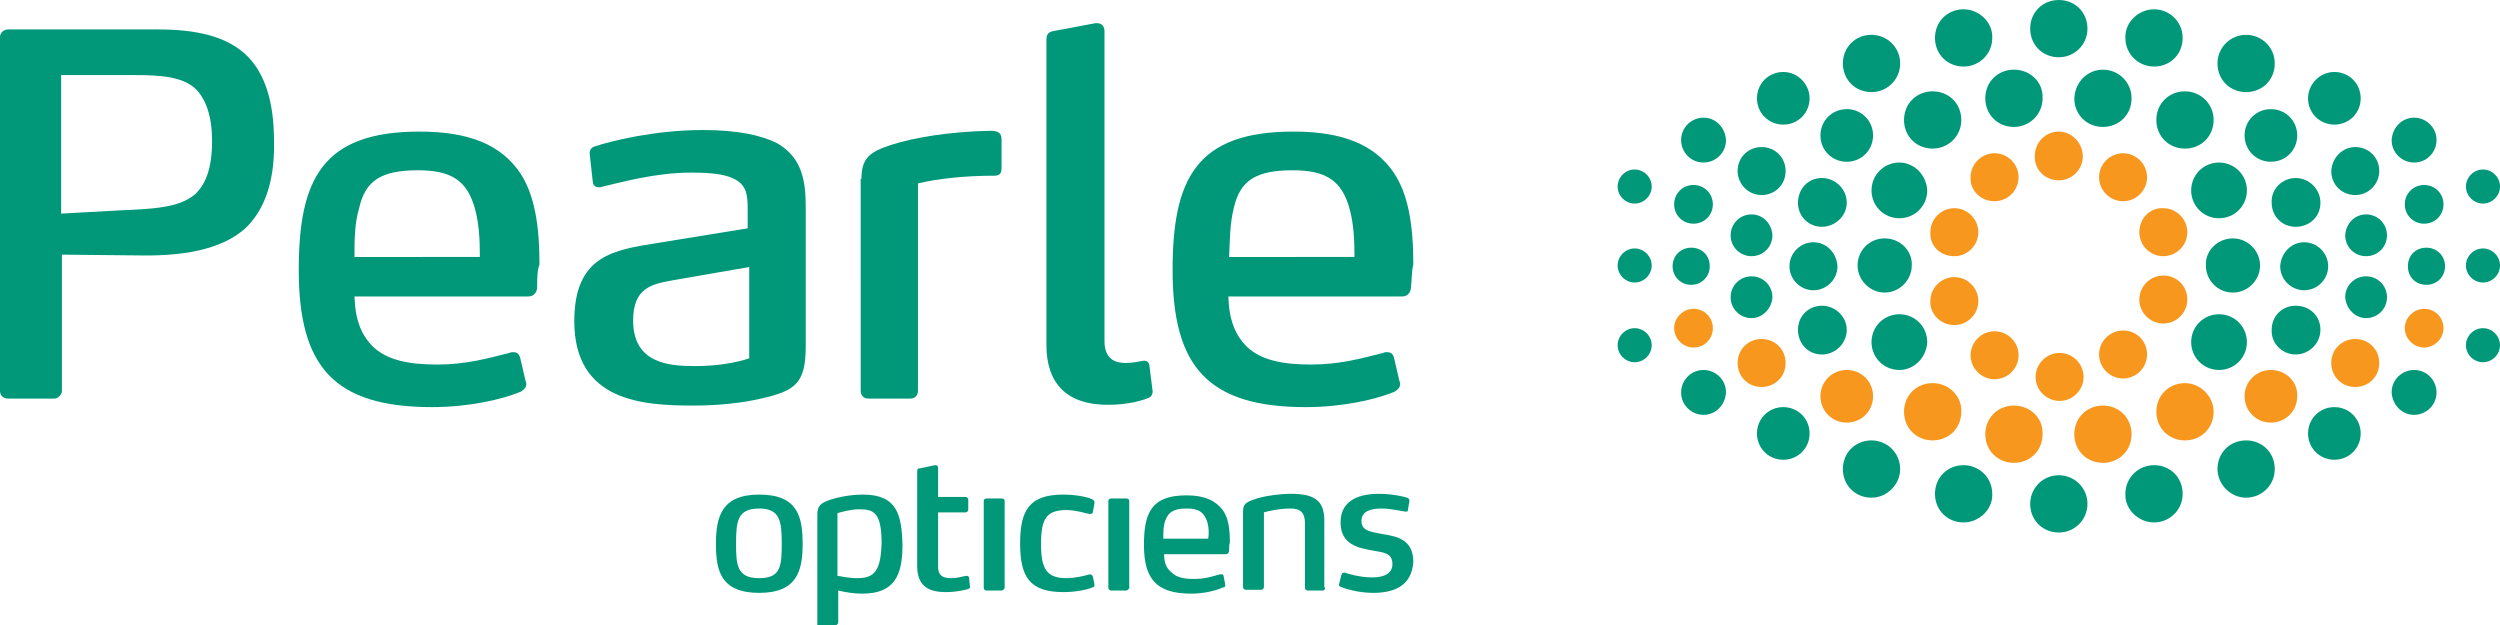 <?xml version="1.0" encoding="utf-8"?>
<!-- Generator: Adobe Illustrator 23.0.5, SVG Export Plug-In . SVG Version: 6.00 Build 0)  -->
<svg version="1.1" id="Layer_1" xmlns="http://www.w3.org/2000/svg" xmlns:xlink="http://www.w3.org/1999/xlink" x="0px" y="0px"
	 viewBox="0 0 323 80.8" style="enable-background:new 0 0 323 80.8;" xml:space="preserve">
<style type="text/css">
	.st0{fill:#009878;}
	.st1{fill:#F8971D;}
</style>
<path class="st0" d="M25.4,11.6c-1.7-1.7-4.6-1.9-8-1.9H7.9v17.9l7.2-0.4c4.5-0.2,8-0.3,10.1-2.1c1.4-1.3,2.2-3.4,2.2-6.9
	C27.4,15,26.6,12.9,25.4,11.6z M32,29.2c-3.3,3.3-9.1,3.9-14.1,3.8l-9.9-0.1v17.6c0,0.5-0.5,1-1,1H1.1c-0.7,0-1.1-0.4-1.1-1V4.8
	c0-0.6,0.5-1,1.1-1h19.2c4.9,0,9.1,0.8,11.8,3.6c2.1,2.2,3.3,5.7,3.3,10.8C35.5,22.3,34.7,26.4,32,29.2z"/>
<path class="st0" d="M61.4,27.1c-1-3.8-3.1-5.1-7.4-5.1c-4.7,0-6.8,1.3-7.6,4.9c-0.6,2-0.6,4.2-0.6,6.3H62C62,31,61.9,29,61.4,27.1z
	 M69.4,37.1c0,0.6-0.4,1.2-1.1,1.2H45.8c0.1,3.1,0.9,5,2.4,6.5c1.8,1.7,4.5,2.3,8.3,2.3c3.7,0,6.5-0.8,9.3-1.5
	c0.2-0.1,0.4-0.1,0.5-0.1c0.4,0,0.7,0.1,0.9,0.7l0.7,3c0.1,0.3,0.1,0.3,0.1,0.4c0,0.5-0.3,0.7-0.7,1c-2.4,1-6.7,2-11.5,2
	c-12.7,0-17.2-5.3-17.2-17.7c0-11.7,3-17.9,15.6-17.9c6.6,0,10.5,1.8,12.9,5.2c2,2.9,2.6,7,2.6,12C69.4,34.8,69.4,36.2,69.4,37.1z"
	/>
<path class="st0" d="M96.8,34.5L87,36.2c-2.7,0.5-5.2,0.9-5.2,5.2c0,5.5,4.5,5.9,8,5.9c2.7,0,5.2-0.4,7-1V34.5z M98.3,51.5
	c-2.1,0.5-5.2,0.9-8.7,0.9c-6.5,0-15.4-0.5-15.4-10.9c0-8.5,5.1-9.2,10.7-10.1l11.7-1.9v-2.4c0-1.9-0.1-3.3-2-4.1
	c-1.1-0.5-2.8-0.7-5.3-0.7c-4.7,0-9.2,1.3-11.4,1.8c-0.3,0.1-0.4,0.1-0.5,0.1c-0.3,0-0.7-0.1-0.8-0.6L76.2,20
	c-0.1-0.7,0.3-1,0.7-1.1c1.8-0.6,7.5-2.1,13.9-2.1c4.6,0,7.6,0.7,9.6,1.7c3.3,1.9,3.7,5,3.7,8.3v17.9
	C104.1,49.5,102.8,50.5,98.3,51.5z"/>
<path class="st0" d="M111.3,23.1c0-2.7,1.1-3.5,3.9-4.4c2.8-0.9,7.4-1.7,12.7-1.8c0.8,0,1.5,0.1,1.5,1.1v3.7c0,0.5-0.1,1-0.9,1
	c-4,0-7.4,0.4-9.9,1v26.8c0,0.6-0.4,1-1,1h-5.4c-0.6,0-1-0.4-1-1V23.1z"/>
<path class="st0" d="M148.9,50.4c0.1,0.3-0.1,0.9-0.5,1c-0.7,0.3-2.5,0.9-5.3,0.9c-5.2,0-7.9-2.7-7.9-7.7V5.1c0-0.7,0.3-1,1-1.1
	l5.3-1h0.3c0.5,0,0.9,0.4,0.9,1v40.1c0,2.3,1.4,2.8,2.7,2.8c1,0,1.7-0.2,2.4-0.3c0.3,0,0.6,0.1,0.7,0.6L148.9,50.4z"/>
<path class="st0" d="M174.4,27.1c-1-3.8-3.1-5.1-7.4-5.1c-4.7,0-6.8,1.3-7.6,4.9c-0.5,2-0.5,4.1-0.6,6.3H175
	C175,31,174.9,29,174.4,27.1z M182.3,37.1c0,0.6-0.4,1.2-1.1,1.2h-22.5c0.1,3.1,0.9,5,2.4,6.5c1.8,1.7,4.5,2.3,8.3,2.3
	c3.7,0,6.5-0.8,9.3-1.5c0.2-0.1,0.4-0.1,0.5-0.1c0.4,0,0.7,0.1,0.9,0.7l0.7,3c0.1,0.3,0.1,0.3,0.1,0.4c0,0.5-0.3,0.7-0.7,1
	c-2.4,1-6.7,2-11.5,2c-12.7,0-17.2-5.3-17.2-17.7c0-11.7,3-17.9,15.6-17.9c6.6,0,10.5,1.8,12.9,5.2c2,2.9,2.6,7,2.6,12
	C182.4,34.8,182.4,36.2,182.3,37.1z"/>
<path class="st0" d="M98.1,65.7c-2.8,0-3,1.6-3,4.5c0,2.8,0.1,4.5,3,4.5c2.8,0,2.9-1.6,2.9-4.5C101,67.4,100.8,65.7,98.1,65.7z
	 M98.1,76.6c-5,0-5.6-2.9-5.6-6.3c0-3.5,0.7-6.4,5.6-6.4c5,0,5.6,2.9,5.6,6.4C103.7,73.7,103,76.6,98.1,76.6z"/>
<path class="st0" d="M125.3,75.6c0.1,0.3,0,0.4-0.2,0.5c-0.4,0.1-1.4,0.4-2.9,0.4c-2.5,0-3.7-1-3.7-3.4V60.9c0-0.3,0.1-0.4,0.4-0.4
	l1.9-0.4c0.3,0,0.4,0.1,0.4,0.4v3.7h3.5c0.2,0,0.4,0.1,0.4,0.4v1.2c0,0.2-0.1,0.4-0.4,0.4h-3.5v7c0,1.1,0.5,1.5,1.7,1.5
	c0.7,0,1.4-0.2,1.9-0.3c0.2,0,0.3,0,0.4,0.2L125.3,75.6z"/>
<path class="st0" d="M129.4,76.3h-1.9c-0.2,0-0.4-0.1-0.4-0.4V64.7c0-0.2,0.2-0.3,0.4-0.3h1.9c0.2,0,0.4,0.1,0.4,0.3v11.3
	C129.7,76.1,129.6,76.3,129.4,76.3z"/>
<path class="st0" d="M141.4,75.6c0,0.2-0.1,0.3-0.3,0.3c-0.6,0.3-2.2,0.6-3.7,0.6c-4.4,0-5.6-2-5.6-6.3c0-4.3,1.2-6.3,5.6-6.3
	c1.5,0,3.1,0.3,3.7,0.6c0.1,0.1,0.3,0.1,0.3,0.4c0,0,0,0,0,0.2l-0.2,1c0,0.2-0.1,0.3-0.3,0.3c0,0-0.1,0-0.2,0
	c-0.5-0.1-1.7-0.5-2.9-0.5c-2.6,0-3.3,1.1-3.3,4.4c0,3.3,0.8,4.4,3.3,4.4c1.1,0,2.3-0.3,3-0.5c0.2,0,0.3,0.1,0.4,0.3l0.2,1
	C141.4,75.6,141.4,75.6,141.4,75.6z"/>
<path class="st0" d="M145.5,76.3h-1.9c-0.2,0-0.4-0.1-0.4-0.4V64.7c0-0.2,0.2-0.3,0.4-0.3h1.9c0.2,0,0.4,0.1,0.4,0.3v11.3
	C145.8,76.1,145.7,76.3,145.5,76.3z"/>
<path class="st0" d="M156,67.5c-0.4-1.3-1.1-1.8-2.7-1.8c-1.7,0-2.4,0.5-2.8,1.7c-0.2,0.7-0.2,1.4-0.2,2.2h5.8
	C156.2,69,156.2,68.2,156,67.5z M158.8,71.1c0,0.2-0.1,0.5-0.4,0.5h-8c0,1.1,0.3,1.8,0.9,2.3c0.7,0.7,1.6,0.9,3,0.9
	c1.3,0,2.3-0.3,3.3-0.6c0.1,0,0.1,0,0.2,0c0.1,0,0.3,0,0.3,0.3l0.2,1c0,0.1,0,0.1,0,0.1c0,0.2-0.1,0.3-0.3,0.3
	c-0.9,0.4-2.4,0.8-4.1,0.8c-4.5,0-6.1-1.9-6.1-6.3c0-4.2,1-6.4,5.5-6.4c2.4,0,3.7,0.7,4.6,1.8c0.8,1,1,2.5,1,4.3
	C158.8,70.3,158.8,70.8,158.8,71.1z"/>
<path class="st0" d="M170.9,76.3H169c-0.2,0-0.4-0.1-0.4-0.4v-8.3c0-1.4-0.6-1.9-1.9-1.9c-1.5,0-3.1,0.4-3.4,0.5v9.6
	c0,0.2-0.1,0.4-0.4,0.4H161c-0.2,0-0.4-0.1-0.4-0.4v-9.7c0-0.9,0.3-1.2,1.5-1.6c1.1-0.4,3.2-0.7,4.7-0.7c2.9,0,4.3,0.8,4.3,3.4v8.6
	C171.3,76.1,171.1,76.3,170.9,76.3z"/>
<path class="st0" d="M177.4,76.6c-2,0-3.8-0.6-4.2-0.8c-0.1,0-0.3-0.2-0.2-0.3l0.3-1.2c0.1-0.2,0.1-0.3,0.3-0.3c0,0,0.1,0,0.2,0
	c0.3,0.1,1.8,0.6,3.5,0.6c1.5,0,2.6-0.5,2.6-1.7c0-1.5-1.1-1.5-2.7-1.8c-1.6-0.3-4-0.7-4-3.6c0-3.1,2.8-3.7,4.9-3.7
	c1.9,0,3.4,0.4,3.7,0.5c0.2,0.1,0.3,0.2,0.3,0.4l-0.2,1.2c0,0.2-0.1,0.2-0.3,0.2c-0.3,0-1.8-0.4-3.1-0.4c-1.3,0-2.6,0.3-2.6,1.6
	c0,1.3,1.2,1.4,2.7,1.7c1.9,0.3,4,0.7,4,3.6C182.4,75.7,180.1,76.6,177.4,76.6z"/>
<path class="st0" d="M110.8,74.7c-1.3,0-2.4-0.3-2.6-0.3v-8.1c0.3-0.1,1.7-0.5,2.8-0.5c1.9,0,2.9,0.4,2.9,4.4
	C113.8,73.7,113,74.7,110.8,74.7z M111.5,63.9c-1.5,0-3.3,0.3-4.6,0.8c-1,0.4-1.3,0.8-1.3,1.8v14.3c0,0.2,0.1,0.4,0.4,0.4l1.9-0.4
	c0.2,0,0.4-0.2,0.4-0.4v-1.8v-1v-1.3c0.9,0.2,1.9,0.4,3.1,0.4c4.2,0,5.2-2.4,5.2-6.3C116.5,66.5,115.9,63.9,111.5,63.9z"/>
<path class="st0" d="M243.5,30.8c-2,0-3.5,1.6-3.5,3.5c0,1.9,1.6,3.5,3.5,3.5c1.9,0,3.5-1.6,3.5-3.5
	C247.1,32.4,245.5,30.8,243.5,30.8z"/>
<path class="st0" d="M234.3,31.3c-1.7,0-3.1,1.4-3.1,3.1c0,1.7,1.4,3.1,3.1,3.1c1.7,0,3.1-1.4,3.1-3.1
	C237.3,32.7,236,31.3,234.3,31.3z"/>
<path class="st0" d="M218.5,32c-1.3,0-2.4,1-2.4,2.4c0,1.3,1,2.4,2.4,2.4c1.3,0,2.4-1,2.4-2.4C220.9,33,219.9,32,218.5,32z"/>
<path class="st0" d="M211.2,32.1c-1.2,0-2.2,1-2.2,2.2c0,1.2,1,2.2,2.2,2.2c1.2,0,2.2-1,2.2-2.2C213.4,33.1,212.4,32.1,211.2,32.1z"
	/>
<path class="st0" d="M266,0c-2.1,0-3.7,1.6-3.7,3.7s1.6,3.7,3.7,3.7c2,0,3.7-1.6,3.7-3.7S268.1,0,266,0z"/>
<path class="st0" d="M260.2,9c-2.1,0-3.7,1.6-3.7,3.7c0,2.1,1.6,3.7,3.7,3.7c2,0,3.7-1.6,3.7-3.7C264,10.6,262.3,9,260.2,9z"/>
<path class="st0" d="M238.6,14.1c-1.9,0-3.4,1.5-3.4,3.4s1.5,3.4,3.4,3.4c1.9,0,3.4-1.5,3.4-3.4S240.5,14.1,238.6,14.1z"/>
<path class="st0" d="M235.4,23c-1.8,0-3.1,1.4-3.1,3.2c0,1.8,1.4,3.1,3.1,3.1c1.7,0,3.2-1.4,3.2-3.1C238.6,24.4,237.1,23,235.4,23z"
	/>
<path class="st0" d="M230.4,9.3c-1.9,0-3.4,1.5-3.4,3.4s1.5,3.4,3.4,3.4s3.4-1.5,3.4-3.4C233.8,10.9,232.3,9.3,230.4,9.3z"/>
<path class="st0" d="M249.7,11.8c-2.1,0-3.7,1.6-3.7,3.7s1.6,3.7,3.7,3.7c2,0,3.7-1.6,3.7-3.7S251.8,11.8,249.7,11.8z"/>
<path class="st0" d="M245.4,21c-2,0-3.6,1.6-3.6,3.6s1.6,3.6,3.6,3.6s3.6-1.6,3.6-3.6C248.9,22.6,247.3,21,245.4,21z"/>
<path class="st0" d="M253.7,1.2c-2.1,0-3.7,1.6-3.7,3.7c0,2.1,1.6,3.7,3.7,3.7c2,0,3.7-1.6,3.7-3.7C257.5,2.9,255.7,1.2,253.7,1.2z"
	/>
<path class="st0" d="M241.8,4.5c-2.1,0-3.7,1.6-3.7,3.7c0,2.1,1.6,3.7,3.7,3.7c2,0,3.7-1.6,3.7-3.7C245.5,6.1,243.8,4.5,241.8,4.5z"
	/>
<path class="st0" d="M218.8,23.9c-1.4,0-2.5,1.1-2.5,2.5c0,1.4,1.1,2.5,2.5,2.5c1.4,0,2.5-1.1,2.5-2.5
	C221.3,25,220.2,23.9,218.8,23.9z"/>
<path class="st0" d="M226.3,27.7c-1.5,0-2.7,1.2-2.7,2.7c0,1.5,1.2,2.7,2.7,2.7c1.5,0,2.7-1.2,2.7-2.7
	C228.9,28.8,227.7,27.7,226.3,27.7z"/>
<path class="st0" d="M211.2,21.9c-1.2,0-2.2,1-2.2,2.2c0,1.2,1,2.2,2.2,2.2c1.2,0,2.2-1,2.2-2.2S212.4,21.9,211.2,21.9z"/>
<path class="st0" d="M227.6,19c-1.7,0-3.1,1.3-3.1,3.1c0,1.6,1.3,3.1,3.1,3.1c1.7,0,3.1-1.3,3.1-3.1S229.3,19,227.6,19z"/>
<path class="st0" d="M220.1,15.2c-1.5,0-2.9,1.2-2.9,2.9c0,1.5,1.2,2.9,2.9,2.9c1.5,0,2.9-1.2,2.9-2.9
	C222.9,16.4,221.6,15.2,220.1,15.2z"/>
<path class="st0" d="M266,68.8c-2.1,0-3.7-1.6-3.7-3.7c0-2,1.6-3.7,3.7-3.7c2,0,3.7,1.6,3.7,3.7C269.7,67.1,268.1,68.8,266,68.8z"/>
<path class="st0" d="M235.4,45.8c-1.8,0-3.1-1.4-3.1-3.2c0-1.8,1.4-3.1,3.1-3.1c1.7,0,3.2,1.4,3.2,3.1
	C238.6,44.4,237.1,45.8,235.4,45.8z"/>
<path class="st0" d="M230.4,59.4c-1.9,0-3.4-1.5-3.4-3.4c0-1.9,1.5-3.4,3.4-3.4s3.4,1.5,3.4,3.4C233.8,57.9,232.3,59.4,230.4,59.4z"
	/>
<path class="st0" d="M245.4,47.8c-2,0-3.6-1.6-3.6-3.6c0-2,1.6-3.6,3.6-3.6s3.6,1.6,3.6,3.6C248.9,46.2,247.3,47.8,245.4,47.8z"/>
<path class="st0" d="M253.7,67.5c-2.1,0-3.7-1.6-3.7-3.7c0-2.1,1.6-3.7,3.7-3.7c2,0,3.7,1.6,3.7,3.7
	C257.5,65.8,255.7,67.5,253.7,67.5z"/>
<path class="st0" d="M241.8,64.3c-2.1,0-3.7-1.6-3.7-3.7c0-2.1,1.6-3.7,3.7-3.7c2,0,3.7,1.6,3.7,3.7
	C245.5,62.6,243.8,64.3,241.8,64.3z"/>
<path class="st0" d="M226.3,41.1c-1.5,0-2.7-1.2-2.7-2.7c0-1.5,1.2-2.7,2.7-2.7c1.5,0,2.7,1.2,2.7,2.7
	C228.9,39.9,227.7,41.1,226.3,41.1z"/>
<path class="st0" d="M211.2,46.8c-1.2,0-2.2-1-2.2-2.2c0-1.2,1-2.2,2.2-2.2c1.2,0,2.2,1,2.2,2.2C213.4,45.8,212.4,46.8,211.2,46.8z"
	/>
<path class="st0" d="M220.1,53.6c-1.5,0-2.9-1.2-2.9-2.9c0-1.5,1.2-2.9,2.9-2.9c1.5,0,2.9,1.2,2.9,2.9
	C222.9,52.4,221.6,53.6,220.1,53.6z"/>
<path class="st0" d="M288.5,30.8c1.9,0,3.5,1.6,3.5,3.5c0,1.9-1.6,3.5-3.5,3.5c-2,0-3.5-1.6-3.5-3.5
	C284.9,32.4,286.5,30.8,288.5,30.8z"/>
<path class="st0" d="M297.7,31.3c1.7,0,3.1,1.4,3.1,3.1c0,1.7-1.4,3.1-3.1,3.1c-1.7,0-3.1-1.4-3.1-3.1
	C294.7,32.7,296,31.3,297.7,31.3z"/>
<path class="st0" d="M313.5,32c1.3,0,2.4,1,2.4,2.4c0,1.3-1,2.4-2.4,2.4s-2.4-1-2.4-2.4C311.1,33,312.1,32,313.5,32z"/>
<path class="st0" d="M320.8,32.1c1.2,0,2.2,1,2.2,2.2c0,1.2-1,2.2-2.2,2.2s-2.2-1-2.2-2.2C318.6,33.1,319.6,32.1,320.8,32.1z"/>
<path class="st0" d="M271.7,9c2,0,3.7,1.6,3.7,3.7c0,2.1-1.6,3.7-3.7,3.7s-3.7-1.6-3.7-3.7C268.1,10.6,269.7,9,271.7,9z"/>
<path class="st0" d="M293.4,14.1c1.9,0,3.4,1.5,3.4,3.4s-1.5,3.4-3.4,3.4c-1.9,0-3.4-1.5-3.4-3.4S291.5,14.1,293.4,14.1z"/>
<path class="st0" d="M296.6,23c1.7,0,3.2,1.4,3.2,3.2c0,1.8-1.4,3.1-3.2,3.1s-3.1-1.4-3.1-3.1C293.4,24.4,294.9,23,296.6,23z"/>
<path class="st0" d="M301.6,9.3c1.9,0,3.4,1.5,3.4,3.4s-1.5,3.4-3.4,3.4s-3.4-1.5-3.4-3.4C298.2,10.9,299.7,9.3,301.6,9.3z"/>
<path class="st0" d="M282.3,11.8c2,0,3.7,1.6,3.7,3.7s-1.6,3.7-3.7,3.7s-3.7-1.6-3.7-3.7S280.2,11.8,282.3,11.8z"/>
<path class="st0" d="M286.7,21c2,0,3.6,1.6,3.6,3.6s-1.6,3.6-3.6,3.6c-2,0-3.6-1.6-3.6-3.6C283.1,22.6,284.7,21,286.7,21z"/>
<path class="st0" d="M278.3,1.2c2,0,3.7,1.6,3.7,3.7c0,2.1-1.6,3.7-3.7,3.7c-2,0-3.7-1.6-3.7-3.7C274.5,2.9,276.3,1.2,278.3,1.2z"/>
<path class="st0" d="M290.2,4.5c2,0,3.7,1.6,3.7,3.7c0,2.1-1.6,3.7-3.7,3.7s-3.7-1.6-3.7-3.7C286.5,6.1,288.2,4.5,290.2,4.5z"/>
<path class="st0" d="M313.2,23.9c1.4,0,2.5,1.1,2.5,2.5c0,1.4-1.1,2.5-2.5,2.5c-1.4,0-2.5-1.1-2.5-2.5
	C310.7,25,311.8,23.9,313.2,23.9z"/>
<path class="st0" d="M305.7,27.7c1.5,0,2.7,1.2,2.7,2.7c0,1.5-1.2,2.7-2.7,2.7c-1.5,0-2.7-1.2-2.7-2.7
	C303.1,28.8,304.3,27.7,305.7,27.7z"/>
<path class="st0" d="M320.8,21.9c1.2,0,2.2,1,2.2,2.2c0,1.2-1,2.2-2.2,2.2s-2.2-1-2.2-2.2S319.6,21.9,320.8,21.9z"/>
<path class="st0" d="M304.3,19c1.7,0,3.1,1.3,3.1,3.1c0,1.6-1.3,3.1-3.1,3.1c-1.7,0-3.1-1.3-3.1-3.1C301.3,20.3,302.7,19,304.3,19z"
	/>
<path class="st0" d="M311.9,15.2c1.5,0,2.9,1.2,2.9,2.9c0,1.5-1.2,2.9-2.9,2.9c-1.5,0-2.9-1.2-2.9-2.9
	C309.1,16.4,310.4,15.2,311.9,15.2z"/>
<path class="st0" d="M296.6,45.8c1.7,0,3.2-1.4,3.2-3.2c0-1.8-1.4-3.1-3.2-3.1s-3.1,1.4-3.1,3.1C293.4,44.4,294.9,45.8,296.6,45.8z"
	/>
<path class="st0" d="M301.6,59.4c1.9,0,3.4-1.5,3.4-3.4c0-1.9-1.5-3.4-3.4-3.4s-3.4,1.5-3.4,3.4C298.2,57.9,299.7,59.4,301.6,59.4z"
	/>
<path class="st0" d="M286.7,47.8c2,0,3.6-1.6,3.6-3.6c0-2-1.6-3.6-3.6-3.6c-2,0-3.6,1.6-3.6,3.6C283.1,46.2,284.7,47.8,286.7,47.8z"
	/>
<path class="st0" d="M278.3,67.5c2,0,3.7-1.6,3.7-3.7c0-2.1-1.6-3.7-3.7-3.7c-2,0-3.7,1.6-3.7,3.7C274.5,65.8,276.3,67.5,278.3,67.5
	z"/>
<path class="st0" d="M290.2,64.3c2,0,3.7-1.6,3.7-3.7c0-2.1-1.6-3.7-3.7-3.7s-3.7,1.6-3.7,3.7C286.5,62.6,288.2,64.3,290.2,64.3z"/>
<path class="st0" d="M305.7,41.1c1.5,0,2.7-1.2,2.7-2.7c0-1.5-1.2-2.7-2.7-2.7c-1.5,0-2.7,1.2-2.7,2.7
	C303.1,39.9,304.3,41.1,305.7,41.1z"/>
<path class="st0" d="M320.8,46.8c1.2,0,2.2-1,2.2-2.2c0-1.2-1-2.2-2.2-2.2s-2.2,1-2.2,2.2C318.6,45.8,319.6,46.8,320.8,46.8z"/>
<path class="st0" d="M311.9,53.6c1.5,0,2.9-1.2,2.9-2.9c0-1.5-1.2-2.9-2.9-2.9c-1.5,0-2.9,1.2-2.9,2.9
	C309.1,52.4,310.4,53.6,311.9,53.6z"/>
<path class="st1" d="M252.5,33.1c1.7,0,3.1-1.4,3.1-3.1c0-1.7-1.4-3.1-3.1-3.1c-1.7,0-3.1,1.4-3.1,3.1
	C249.3,31.8,250.7,33.1,252.5,33.1z"/>
<path class="st1" d="M257.7,26c1.7,0,3.1-1.4,3.1-3.1c0-1.7-1.4-3.1-3.1-3.1s-3.1,1.4-3.1,3.1C254.5,24.6,255.9,26,257.7,26z"/>
<path class="st1" d="M266,23.3c1.7,0,3.1-1.4,3.1-3.1S267.7,17,266,17c-1.7,0-3.1,1.4-3.1,3.1C262.8,21.9,264.2,23.3,266,23.3z"/>
<path class="st1" d="M274.3,26c1.7,0,3.1-1.4,3.1-3.1c0-1.7-1.4-3.1-3.1-3.1s-3.1,1.4-3.1,3.1C271.2,24.6,272.6,26,274.3,26z"/>
<path class="st1" d="M276.4,30c0,1.7,1.4,3.1,3.1,3.1c1.7,0,3.1-1.4,3.1-3.1c0-1.7-1.4-3.1-3.1-3.1C277.8,26.8,276.4,28.2,276.4,30z
	"/>
<path class="st1" d="M279.5,35.6c-1.7,0-3.1,1.4-3.1,3.1c0,1.7,1.4,3.1,3.1,3.1c1.7,0,3.1-1.4,3.1-3.1
	C282.6,37,281.3,35.6,279.5,35.6z"/>
<path class="st1" d="M274.3,42.7c-1.7,0-3.1,1.4-3.1,3.1s1.4,3.1,3.1,3.1s3.1-1.4,3.1-3.1S276.1,42.7,274.3,42.7z"/>
<path class="st1" d="M269.2,48.7c0-1.7-1.4-3.1-3.1-3.1s-3.1,1.4-3.1,3.1c0,1.7,1.4,3.1,3.1,3.1S269.2,50.4,269.2,48.7z"/>
<path class="st1" d="M260.8,45.9c0-1.7-1.4-3.1-3.1-3.1s-3.1,1.4-3.1,3.1s1.4,3.1,3.1,3.1S260.8,47.6,260.8,45.9z"/>
<path class="st1" d="M252.5,42c1.7,0,3.1-1.4,3.1-3.1c0-1.7-1.4-3.1-3.1-3.1c-1.7,0-3.1,1.4-3.1,3.1C249.3,40.5,250.7,42,252.5,42z"
	/>
<path class="st1" d="M218.8,39.9c-1.3,0-2.5,1.1-2.5,2.5c0,1.3,1.1,2.5,2.5,2.5s2.5-1.1,2.5-2.5C221.3,41,220.2,39.9,218.8,39.9z"/>
<path class="st1" d="M313.2,39.9c-1.3,0-2.5,1.1-2.5,2.5c0,1.3,1.1,2.5,2.5,2.5c1.3,0,2.5-1.1,2.5-2.5
	C315.7,41,314.6,39.9,313.2,39.9z"/>
<path class="st1" d="M304.3,43.8c-1.7,0-3.1,1.3-3.1,3.1c0,1.7,1.3,3.1,3.1,3.1c1.7,0,3.1-1.3,3.1-3.1
	C307.4,45.1,306,43.8,304.3,43.8z"/>
<path class="st1" d="M227.6,43.8c-1.7,0-3.1,1.3-3.1,3.1c0,1.7,1.3,3.1,3.1,3.1c1.7,0,3.1-1.3,3.1-3.1
	C230.7,45.1,229.3,43.8,227.6,43.8z"/>
<path class="st1" d="M238.6,47.8c-1.9,0-3.4,1.5-3.4,3.4c0,1.9,1.5,3.4,3.4,3.4c1.9,0,3.4-1.5,3.4-3.4
	C242,49.3,240.5,47.8,238.6,47.8z"/>
<path class="st1" d="M293.4,47.8c-1.9,0-3.4,1.5-3.4,3.4c0,1.9,1.5,3.4,3.4,3.4c1.9,0,3.4-1.5,3.4-3.4
	C296.9,49.3,295.3,47.8,293.4,47.8z"/>
<path class="st1" d="M282.3,49.5c-2.1,0-3.7,1.6-3.7,3.7c0,2.1,1.6,3.7,3.7,3.7s3.7-1.6,3.7-3.7C286,51.2,284.3,49.5,282.3,49.5z"/>
<path class="st1" d="M249.7,49.5c-2.1,0-3.7,1.6-3.7,3.7c0,2.1,1.6,3.7,3.7,3.7s3.7-1.6,3.7-3.7C253.5,51.2,251.8,49.5,249.7,49.5z"
	/>
<path class="st1" d="M260.2,52.4c-2.1,0-3.7,1.6-3.7,3.7c0,2.1,1.6,3.7,3.7,3.7c2.1,0,3.7-1.6,3.7-3.7C264,54,262.3,52.4,260.2,52.4
	z"/>
<path class="st1" d="M271.7,52.4c-2.1,0-3.7,1.6-3.7,3.7c0,2.1,1.6,3.7,3.7,3.7s3.7-1.6,3.7-3.7C275.4,54,273.8,52.4,271.7,52.4z"/>
</svg>
